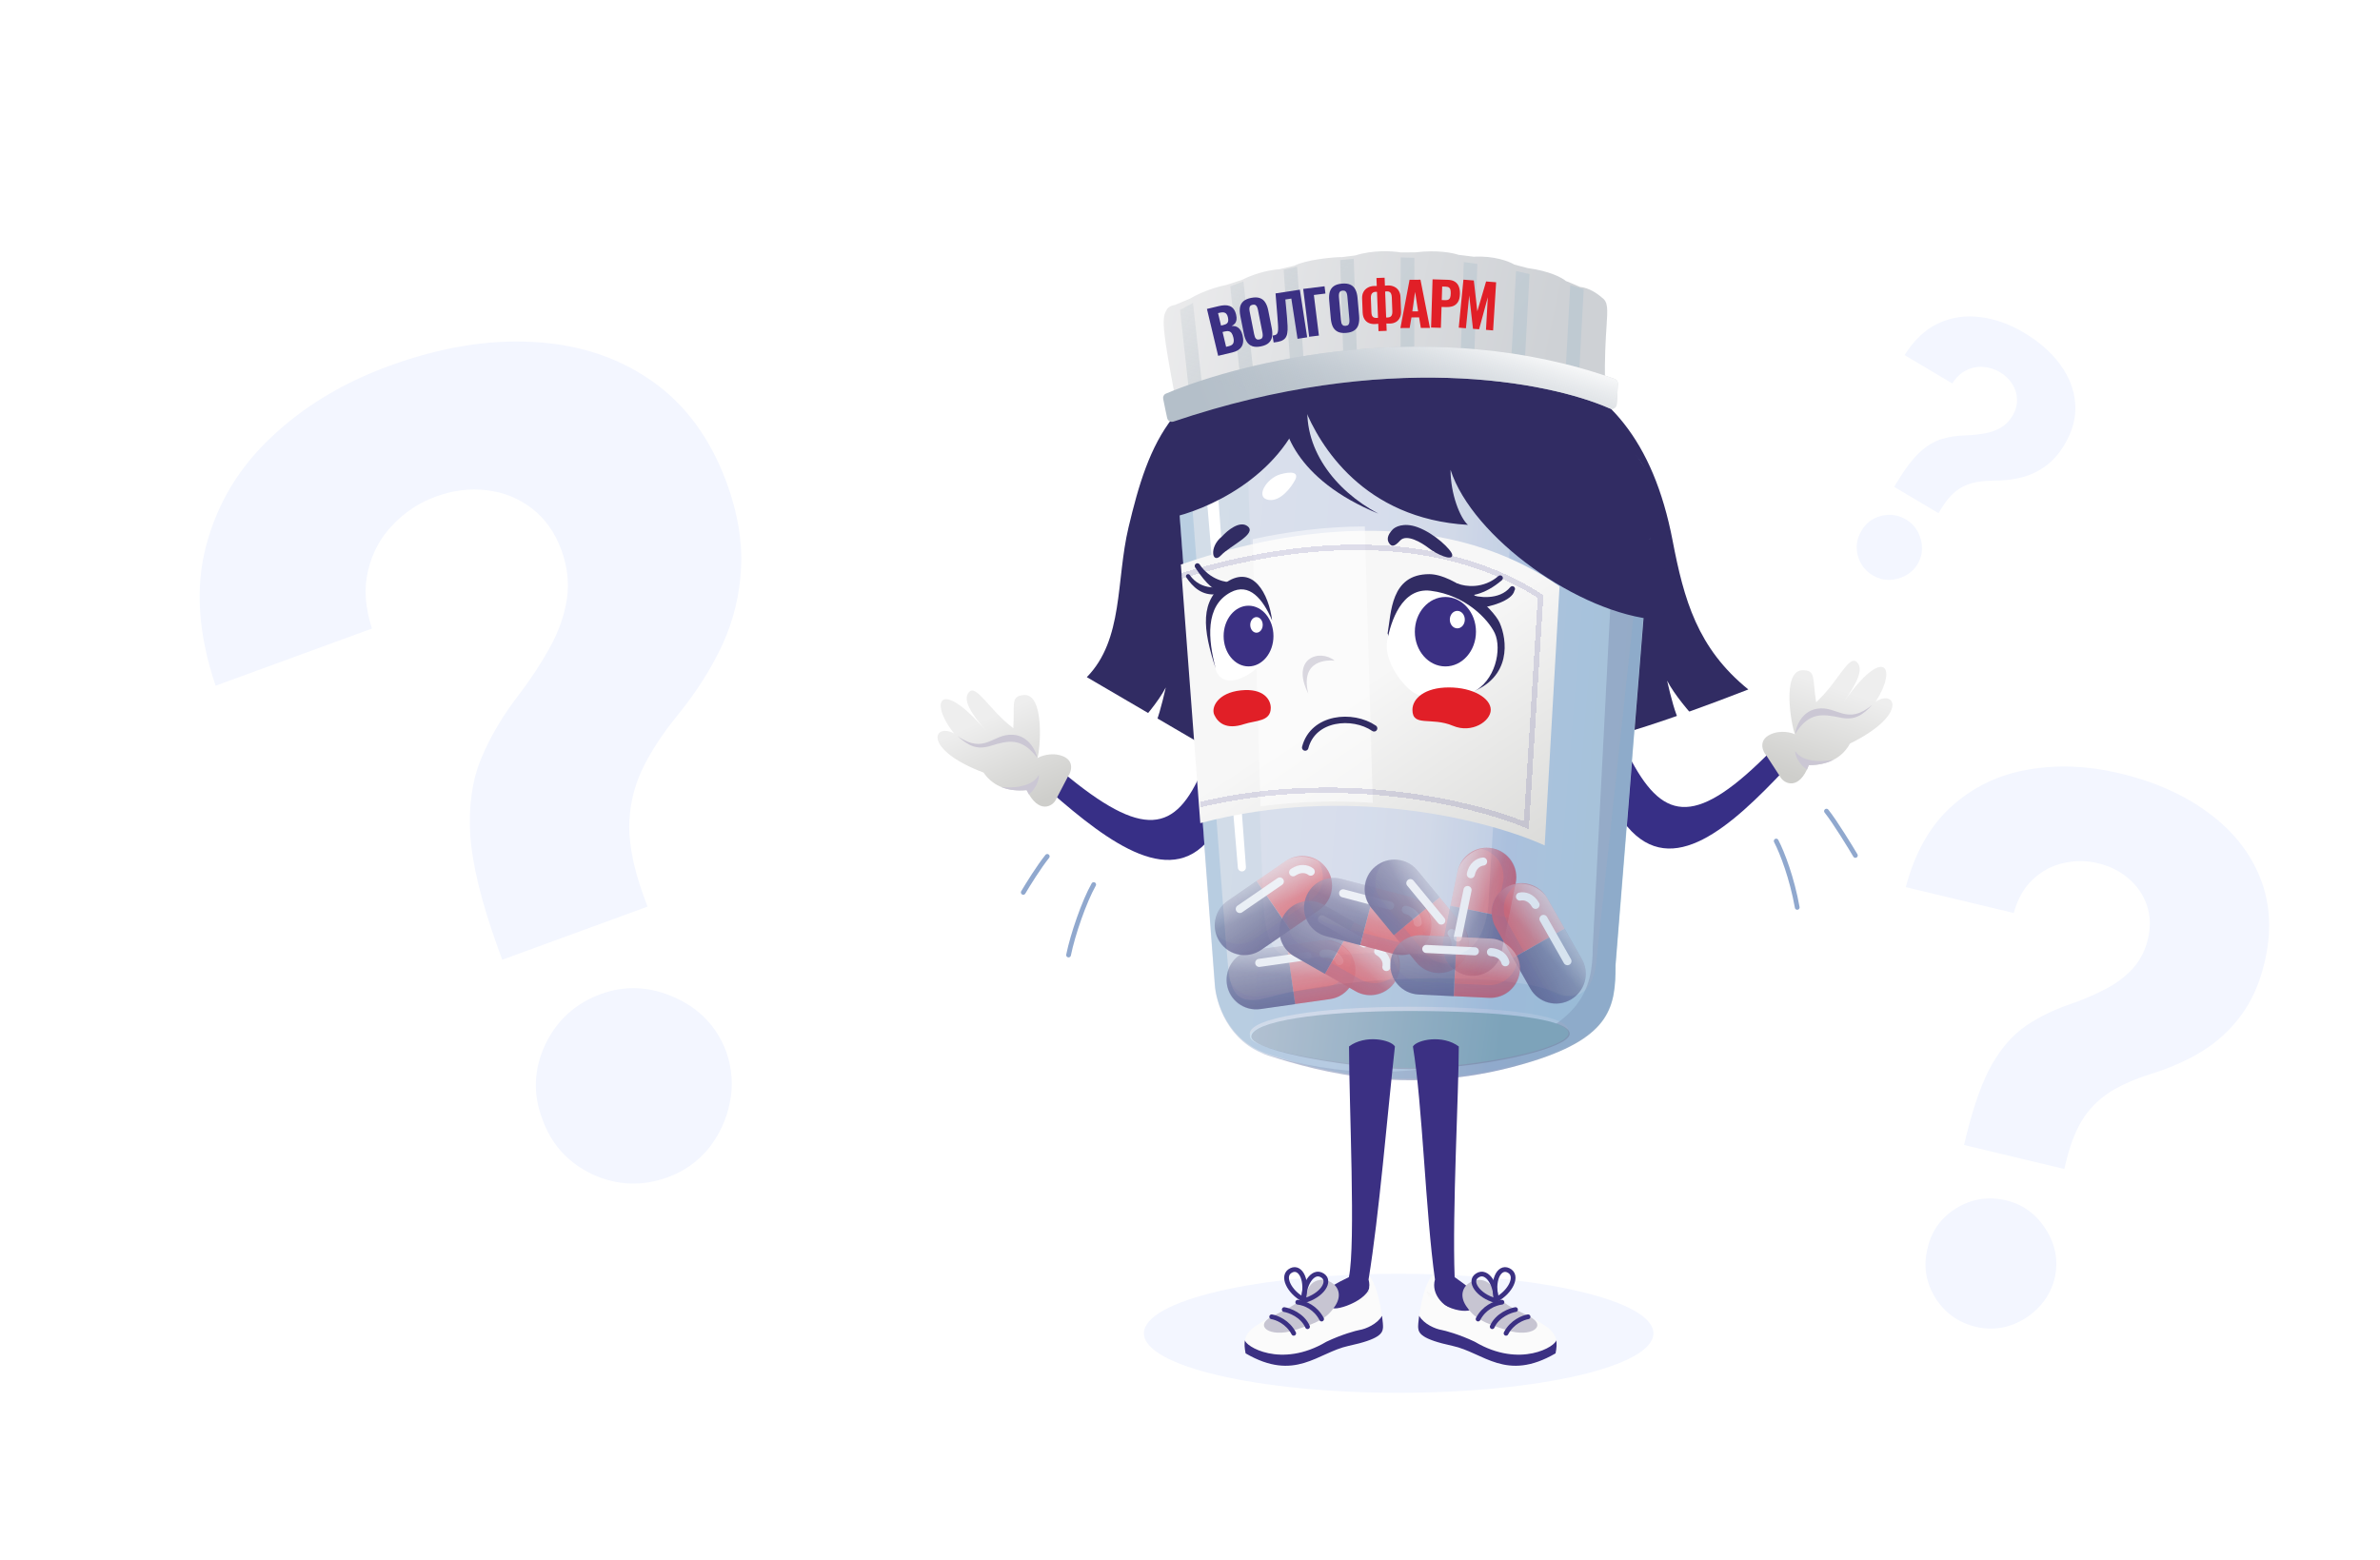 <svg width="395" height="259" viewBox="0 0 395 259" fill="none" xmlns="http://www.w3.org/2000/svg">
<path d="M294.022 124.574C281.732 137.067 276.272 136.509 270.805 126.358C263.49 125.835 258.603 123.61 270.071 137.209C277.539 146.065 287.325 137.209 296.34 127.621C296.951 126.116 294.022 124.574 294.022 124.574Z" fill="#372F86"/>
<path d="M295.501 129.017L293.151 125.407C292.607 124.849 291.699 122.928 293.802 121.927C295.541 121.099 297.456 121.65 297.913 121.903C297.332 120.642 295.612 111.257 299.198 111.257C301.421 111.257 300.786 112.634 301.421 116.571C305.074 113.219 306.816 108.642 308.165 109.903C309.411 111.067 308.114 113.512 305.974 116.571C312.624 107.067 315.042 110.646 311.304 116.478C314.619 114.332 316.747 118.658 307.032 123.433C305.974 125.407 303.856 127.014 300.198 127.014C298.613 131.256 296.154 130.147 295.501 129.017Z" fill="url(#paint0_linear_1345_52162)"/>
<path d="M301.575 117.651C298.854 118.09 298.01 120.916 297.938 121.83C300.258 118.103 302.552 118.541 305.475 119.133C307.812 119.606 309.091 118.76 310.765 116.986C306.48 120.56 304.976 117.103 301.575 117.651Z" fill="#CBC7D4"/>
<path fill-rule="evenodd" clip-rule="evenodd" d="M304.325 126.113C303.247 126.673 301.89 127.013 300.206 127.013C300.105 127.285 299.999 127.535 299.891 127.764C298.514 126.835 297.929 125.383 297.93 124.689C299.18 126.623 302.487 126.482 304.325 126.113Z" fill="#CBC7D4"/>
<path d="M176.317 128.134C189.754 139.384 195.135 138.302 199.598 127.671C206.828 126.445 211.477 123.759 201.375 138.4C194.796 147.935 184.201 140.064 174.303 131.391C173.55 129.951 176.317 128.134 176.317 128.134Z" fill="#372F86"/>
<path d="M175.266 132.698L177.258 128.879C177.745 128.271 178.464 126.271 176.274 125.478C174.463 124.821 172.611 125.554 172.18 125.85C172.637 124.539 173.444 115.032 169.874 115.378C167.661 115.593 168.426 116.902 168.174 120.881C164.215 117.898 162.039 113.51 160.818 114.895C159.69 116.174 161.217 118.482 163.642 121.32C156.107 112.502 154.046 116.297 158.328 121.742C154.822 119.925 153.121 124.437 163.25 128.253C164.494 130.115 166.757 131.51 170.398 131.157C172.385 135.227 174.725 133.887 175.266 132.698Z" fill="url(#paint1_linear_1345_52162)"/>
<path d="M168.124 121.972C170.874 122.147 171.986 124.878 172.147 125.781C169.477 122.295 167.236 122.952 164.385 123.823C162.104 124.519 160.749 123.801 158.912 122.196C163.522 125.341 164.686 121.754 168.124 121.972Z" fill="#CBC7D4"/>
<path fill-rule="evenodd" clip-rule="evenodd" d="M166.196 130.661C167.323 131.114 168.706 131.322 170.382 131.159C170.509 131.42 170.638 131.658 170.768 131.875C172.047 130.818 172.489 129.317 172.422 128.627C171.364 130.671 168.061 130.851 166.196 130.661Z" fill="#CBC7D4"/>
<path d="M180.377 112.408L198.766 123.163L237.471 129.05C258.654 124.039 262.604 125.157 290.164 114.451C281.697 107.59 279.48 99.544 277.59 89.708C271.17 56.311 246.628 55.47 214.356 59.561C194.694 62.053 190.599 73.657 187.3 87.534C185.191 96.407 186.509 106.13 180.377 112.408Z" fill="#312C63"/>
<path d="M273.969 87.68L268.146 160.233C268.146 166.951 267.474 172.047 254.486 176.133C234.556 182.403 219.105 177.924 210.596 175.237C203.788 173.087 201.788 166.429 201.639 163.368L195.592 82.977C194.697 74.02 194.921 66.912 204.998 65.287C239.707 59.688 259.413 68.645 268.146 73.124C275.133 76.707 274.939 84.321 273.969 87.68Z" fill="url(#paint2_linear_1345_52162)"/>
<path opacity="0.3" fill-rule="evenodd" clip-rule="evenodd" d="M252.008 66.939L247.12 148.589C247.076 151.619 246.239 159.464 239.058 158.666C230.997 157.77 224.162 158.177 216.665 159.114C210.174 159.925 209.888 154.017 209.597 147.999C209.567 147.373 209.537 146.747 209.499 146.126L206.757 68.503C206.592 67.476 206.515 66.064 206.679 64.597C226.748 61.777 241.577 63.883 252.008 66.939Z" fill="white"/>
<g style="mix-blend-mode:color-burn" opacity="0.1">
<path d="M273.922 87.68L268.1 160.233C268.1 166.951 267.428 172.047 254.44 176.133C234.509 182.403 219.058 177.924 210.549 175.237C203.741 173.087 201.741 166.429 201.592 163.368L195.546 82.977C194.65 74.02 194.874 66.912 204.951 65.287C239.66 59.688 259.366 68.645 268.1 73.124C275.086 76.707 274.892 84.321 273.922 87.68Z" fill="#3B2F87"/>
</g>
<path opacity="0.15" fill-rule="evenodd" clip-rule="evenodd" d="M264.343 157.214L268.546 75.868C268.711 75.232 268.854 74.46 268.943 73.597C275.069 77.34 274.851 84.462 273.922 87.68L268.1 160.234C268.1 166.952 267.428 172.047 254.44 176.133C234.509 182.403 219.058 177.924 210.549 175.237C210.151 175.112 209.77 174.97 209.404 174.816C218.368 177.602 232.087 180.319 249.048 174.382C262.047 169.831 264.343 164.696 264.343 157.214Z" fill="#312C63"/>
<path d="M201.971 79.647C201.931 79.11 201.461 78.71 200.925 78.755C200.393 78.799 199.997 79.268 200.042 79.8L205.445 144.046C205.507 144.786 206.549 144.891 206.757 144.178C206.78 144.101 206.789 144.02 206.783 143.939L201.971 79.647Z" fill="white"/>
<path opacity="0.3" fill-rule="evenodd" clip-rule="evenodd" d="M273.613 79.023L265.012 158.89C264.937 161.876 263.444 167.22 258.07 164.712C251.352 161.577 226.048 161.353 210.372 165.608C204.339 167.246 204.057 163.668 203.645 158.439C203.583 157.652 203.518 156.828 203.431 155.979L197.384 77.603C196.563 74.617 197.026 68.332 205.446 67.078C215.005 65.654 235.833 64.231 257.191 68.176C246.216 64.356 229.264 61.135 204.951 65.056C194.874 66.682 194.65 73.79 195.546 82.747L201.592 163.139C201.741 166.199 203.741 172.857 210.549 175.007C219.058 177.694 234.509 182.173 254.44 175.903C267.428 171.817 268.1 166.721 268.1 160.003L273.922 87.45C274.479 85.521 274.78 82.189 273.613 79.023ZM207.418 171.587C207.418 174.16 225.556 177.022 233.842 177.022C245.262 177.022 260.266 173.578 260.266 171.005C260.266 168.432 248.806 167.123 233.842 167.123C218.877 167.123 207.418 169.014 207.418 171.587Z" fill="#7EAAD1"/>
<g filter="url(#filter0_d_1345_52162)">
<path fill-rule="evenodd" clip-rule="evenodd" d="M196.338 92.996C211.735 87.669 238.602 82.208 259.188 96.637L256.724 139.632C247.559 135.466 224.133 129.401 199.567 135.929L196.338 92.996Z" fill="url(#paint3_linear_1345_52162)"/>
</g>
<path fill-rule="evenodd" clip-rule="evenodd" d="M227.844 133.275L226.515 87.393C219.985 87.393 213.639 88.26 207.909 89.507L209.193 133.856C215.722 132.98 222.028 132.884 227.844 133.275Z" fill="white" fill-opacity="0.5"/>
<g opacity="0.55">
<path fill-rule="evenodd" clip-rule="evenodd" d="M213.556 156.931L219.333 156.112C222.023 155.731 224.512 157.603 224.893 160.292C225.274 162.982 223.403 165.471 220.713 165.852L214.936 166.671L213.556 156.931Z" fill="url(#paint4_linear_1345_52162)"/>
<path fill-rule="evenodd" clip-rule="evenodd" d="M214.953 166.686L209.187 167.503C206.493 167.885 204 166.01 203.618 163.317C203.237 160.623 205.111 158.129 207.805 157.748L213.57 156.931L214.953 166.686Z" fill="url(#paint5_linear_1345_52162)"/>
<path fill-rule="evenodd" clip-rule="evenodd" d="M224.188 158.541C224.554 159.105 224.806 159.755 224.906 160.465C225.275 163.068 223.464 165.477 220.861 165.846L209.003 167.526C206.4 167.895 203.99 166.084 203.622 163.481C203.534 162.864 203.569 162.258 203.708 161.687C204.233 164.107 206.546 165.746 209.036 165.393L220.121 163.822C222.692 163.458 224.492 161.106 224.188 158.541Z" fill="#372F86" fill-opacity="0.2"/>
<g filter="url(#filter1_f_1345_52162)">
<path fill-rule="evenodd" clip-rule="evenodd" d="M217.641 158.614C217.589 158.247 217.249 157.991 216.882 158.043L208.9 159.174C208.533 159.227 208.277 159.567 208.329 159.934C208.381 160.301 208.721 160.557 209.088 160.505L217.07 159.374C217.438 159.322 217.693 158.982 217.641 158.614Z" fill="white"/>
</g>
<g filter="url(#filter2_f_1345_52162)">
<path fill-rule="evenodd" clip-rule="evenodd" d="M219.733 158.996C220.868 158.835 221.489 159.389 221.687 159.819C221.843 160.156 222.242 160.303 222.579 160.148C222.916 159.992 223.063 159.593 222.907 159.256C222.453 158.27 221.247 157.425 219.544 157.666C219.177 157.718 218.921 158.058 218.973 158.425C219.025 158.793 219.365 159.048 219.733 158.996Z" fill="white"/>
</g>
<rect width="9.853" height="21.497" rx="4.926" transform="matrix(0.14 0.99 0.99 -0.14 202.922 158.438)" fill="url(#paint6_linear_1345_52162)" fill-opacity="0.5"/>
<path fill-rule="evenodd" clip-rule="evenodd" d="M208.554 146.258L213.362 142.95C215.6 141.411 218.662 141.977 220.202 144.215C221.741 146.453 221.175 149.515 218.937 151.055L214.129 154.362L208.554 146.258Z" fill="url(#paint7_linear_1345_52162)"/>
<path fill-rule="evenodd" clip-rule="evenodd" d="M214.123 154.371L209.324 157.673C207.082 159.215 204.015 158.648 202.473 156.406C200.931 154.165 201.498 151.097 203.74 149.555L208.539 146.253L214.123 154.371Z" fill="url(#paint8_linear_1345_52162)"/>
<path fill-rule="evenodd" clip-rule="evenodd" d="M218.77 142.948C219.356 143.29 219.877 143.764 220.287 144.359C221.777 146.526 221.229 149.49 219.063 150.98L209.196 157.768C207.03 159.258 204.066 158.71 202.576 156.544C202.226 156.036 201.989 155.483 201.858 154.917C203.409 156.835 206.2 157.265 208.266 155.844L217.49 149.498C219.632 148.024 220.194 145.11 218.77 142.948Z" fill="#372F86" fill-opacity="0.2"/>
<g filter="url(#filter3_f_1345_52162)">
<path fill-rule="evenodd" clip-rule="evenodd" d="M212.959 145.943C212.749 145.637 212.33 145.56 212.025 145.77L205.383 150.339C205.077 150.55 205 150.968 205.21 151.274C205.421 151.579 205.839 151.657 206.144 151.446L212.786 146.877C213.092 146.667 213.169 146.249 212.959 145.943Z" fill="white"/>
</g>
<g filter="url(#filter4_f_1345_52162)">
<path fill-rule="evenodd" clip-rule="evenodd" d="M214.999 145.354C215.943 144.704 216.746 144.924 217.115 145.22C217.404 145.452 217.827 145.406 218.06 145.117C218.292 144.827 218.246 144.405 217.957 144.172C217.11 143.492 215.654 143.272 214.237 144.247C213.932 144.457 213.854 144.876 214.065 145.181C214.275 145.487 214.693 145.564 214.999 145.354Z" fill="white"/>
</g>
<rect width="9.853" height="21.497" rx="4.926" transform="matrix(0.567 0.824 0.824 -0.567 199.695 152.348)" fill="url(#paint9_linear_1345_52162)" fill-opacity="0.5"/>
<path fill-rule="evenodd" clip-rule="evenodd" d="M224.8 153.109L229.856 156.002C232.214 157.351 233.031 160.356 231.682 162.713C230.333 165.071 227.328 165.889 224.97 164.54L219.915 161.647L224.8 153.109Z" fill="url(#paint10_linear_1345_52162)"/>
<path fill-rule="evenodd" clip-rule="evenodd" d="M219.888 161.663L214.826 158.767C212.464 157.416 211.645 154.406 212.997 152.044C214.348 149.683 217.358 148.864 219.719 150.215L224.781 153.111L219.888 161.663Z" fill="url(#paint11_linear_1345_52162)"/>
<path fill-rule="evenodd" clip-rule="evenodd" d="M232.215 160.918C232.157 161.583 231.957 162.247 231.604 162.864C230.298 165.146 227.39 165.938 225.108 164.632L214.713 158.684C212.431 157.378 211.64 154.47 212.945 152.188C213.257 151.642 213.661 151.182 214.126 150.815C213.049 153.049 213.87 155.768 216.056 157.019L225.773 162.579C228.022 163.866 230.878 163.12 232.215 160.918Z" fill="#372F86" fill-opacity="0.2"/>
<g filter="url(#filter5_f_1345_52162)">
<path fill-rule="evenodd" clip-rule="evenodd" d="M226.987 156.941C227.171 156.619 227.059 156.209 226.737 156.024L219.74 152.021C219.418 151.836 219.008 151.948 218.823 152.27C218.639 152.592 218.751 153.002 219.073 153.187L226.07 157.19C226.392 157.375 226.802 157.263 226.987 156.941Z" fill="white"/>
</g>
<g filter="url(#filter6_f_1345_52162)">
<path fill-rule="evenodd" clip-rule="evenodd" d="M228.401 158.525C229.395 159.094 229.546 159.913 229.439 160.373C229.355 160.735 229.58 161.096 229.942 161.18C230.303 161.264 230.664 161.039 230.748 160.677C230.994 159.62 230.561 158.213 229.068 157.358C228.746 157.174 228.335 157.286 228.151 157.608C227.967 157.93 228.079 158.34 228.401 158.525Z" fill="white"/>
</g>
<rect width="9.853" height="21.497" rx="4.926" transform="matrix(-0.497 0.868 0.868 0.497 215.469 147.768)" fill="url(#paint12_linear_1345_52162)" fill-opacity="0.5"/>
<path fill-rule="evenodd" clip-rule="evenodd" d="M228.247 147.378L233.884 148.859C236.511 149.55 238.081 152.24 237.39 154.867C236.699 157.494 234.01 159.064 231.383 158.373L225.746 156.891L228.247 147.378Z" fill="url(#paint13_linear_1345_52162)"/>
<path fill-rule="evenodd" clip-rule="evenodd" d="M225.745 156.908L220.108 155.426C217.476 154.734 215.904 152.04 216.596 149.409C217.288 146.777 219.982 145.205 222.613 145.896L228.25 147.378L225.745 156.908Z" fill="url(#paint14_linear_1345_52162)"/>
<path fill-rule="evenodd" clip-rule="evenodd" d="M237.422 152.977C237.542 153.64 237.523 154.34 237.341 155.034C236.672 157.577 234.069 159.096 231.526 158.428L219.943 155.383C217.401 154.715 215.881 152.111 216.55 149.569C216.708 148.968 216.974 148.424 217.321 147.953C216.87 150.385 218.368 152.789 220.798 153.429L231.626 156.275C234.139 156.936 236.711 155.463 237.422 152.977Z" fill="#372F86" fill-opacity="0.2"/>
<g filter="url(#filter7_f_1345_52162)">
<path fill-rule="evenodd" clip-rule="evenodd" d="M231.36 150.511C231.455 150.152 231.24 149.784 230.882 149.69L223.085 147.64C222.726 147.546 222.359 147.76 222.264 148.119C222.17 148.478 222.384 148.845 222.743 148.94L230.54 150.989C230.899 151.084 231.266 150.869 231.36 150.511Z" fill="white"/>
</g>
<g filter="url(#filter8_f_1345_52162)">
<path fill-rule="evenodd" clip-rule="evenodd" d="M233.142 151.673C234.25 151.964 234.609 152.716 234.625 153.188C234.638 153.559 234.949 153.849 235.319 153.837C235.69 153.824 235.981 153.513 235.968 153.142C235.93 152.057 235.147 150.811 233.483 150.373C233.125 150.279 232.757 150.493 232.663 150.852C232.569 151.211 232.783 151.578 233.142 151.673Z" fill="white"/>
</g>
<rect width="9.853" height="21.497" rx="4.926" transform="matrix(-0.254 0.967 0.967 0.254 217.859 144.644)" fill="url(#paint15_linear_1345_52162)" fill-opacity="0.5"/>
<path fill-rule="evenodd" clip-rule="evenodd" d="M238.932 148.97L242.644 153.47C244.372 155.566 244.075 158.666 241.979 160.394C239.884 162.123 236.784 161.825 235.055 159.73L231.343 155.229L238.932 148.97Z" fill="url(#paint16_linear_1345_52162)"/>
<path fill-rule="evenodd" clip-rule="evenodd" d="M231.329 155.238L227.628 150.751C225.897 148.652 226.195 145.547 228.294 143.816C230.392 142.085 233.498 142.383 235.229 144.482L238.93 148.969L231.329 155.238Z" fill="url(#paint17_linear_1345_52162)"/>
<path fill-rule="evenodd" clip-rule="evenodd" d="M243.101 158.886C242.812 159.493 242.388 160.048 241.835 160.504C239.807 162.177 236.806 161.889 235.133 159.861L227.513 150.622C225.84 148.594 226.128 145.593 228.156 143.92C228.636 143.524 229.171 143.238 229.73 143.059C227.94 144.769 227.749 147.597 229.349 149.537L236.473 158.174C238.126 160.177 241.072 160.486 243.101 158.886Z" fill="#372F86" fill-opacity="0.2"/>
<g filter="url(#filter9_f_1345_52162)">
<path fill-rule="evenodd" clip-rule="evenodd" d="M239.63 153.334C239.916 153.098 239.957 152.675 239.721 152.388L234.591 146.17C234.355 145.883 233.932 145.843 233.646 146.079C233.359 146.315 233.319 146.738 233.555 147.024L238.684 153.243C238.921 153.53 239.344 153.57 239.63 153.334Z" fill="white"/>
</g>
<g filter="url(#filter10_f_1345_52162)">
<path fill-rule="evenodd" clip-rule="evenodd" d="M240.398 155.317C241.128 156.201 240.979 157.02 240.716 157.413C240.51 157.722 240.593 158.139 240.901 158.345C241.209 158.552 241.627 158.469 241.833 158.16C242.437 157.258 242.529 155.789 241.435 154.462C241.199 154.176 240.775 154.135 240.489 154.371C240.203 154.607 240.162 155.03 240.398 155.317Z" fill="white"/>
</g>
<rect width="9.853" height="21.497" rx="4.926" transform="matrix(-0.771 0.636 0.636 0.771 232.086 140.681)" fill="url(#paint18_linear_1345_52162)" fill-opacity="0.5"/>
<path fill-rule="evenodd" clip-rule="evenodd" d="M240.734 150.362L241.912 144.653C242.461 141.993 245.063 140.281 247.723 140.83C250.384 141.379 252.095 143.981 251.546 146.641L250.368 152.35L240.734 150.362Z" fill="url(#paint19_linear_1345_52162)"/>
<path fill-rule="evenodd" clip-rule="evenodd" d="M250.384 152.353L249.207 158.056C248.657 160.721 246.051 162.435 243.386 161.885C240.722 161.335 239.007 158.729 239.557 156.065L240.734 150.362L250.384 152.353Z" fill="url(#paint20_linear_1345_52162)"/>
<path fill-rule="evenodd" clip-rule="evenodd" d="M245.848 140.892C246.502 140.738 247.199 140.721 247.9 140.865C250.475 141.397 252.131 143.915 251.6 146.49L249.179 158.219C248.648 160.794 246.13 162.451 243.555 161.919C242.944 161.793 242.385 161.555 241.895 161.232C244.352 161.558 246.679 159.933 247.188 157.468L249.451 146.503C249.976 143.959 248.368 141.47 245.848 140.892Z" fill="#372F86" fill-opacity="0.2"/>
<g filter="url(#filter11_f_1345_52162)">
<path fill-rule="evenodd" clip-rule="evenodd" d="M243.697 147.087C243.334 147.012 242.978 147.246 242.903 147.609L241.274 155.504C241.199 155.868 241.433 156.223 241.796 156.298C242.159 156.373 242.515 156.139 242.59 155.776L244.219 147.881C244.294 147.517 244.06 147.162 243.697 147.087Z" fill="white"/>
</g>
<g filter="url(#filter12_f_1345_52162)">
<path fill-rule="evenodd" clip-rule="evenodd" d="M244.768 145.249C245 144.127 245.731 143.729 246.202 143.687C246.572 143.655 246.845 143.329 246.812 142.959C246.78 142.589 246.454 142.316 246.084 142.349C245.003 142.444 243.8 143.293 243.452 144.978C243.377 145.341 243.611 145.696 243.974 145.771C244.338 145.846 244.693 145.613 244.768 145.249Z" fill="white"/>
</g>
<rect width="9.853" height="21.497" rx="4.926" transform="matrix(0.979 0.202 0.202 -0.979 238.562 160.89)" fill="url(#paint21_linear_1345_52162)" fill-opacity="0.5"/>
<path fill-rule="evenodd" clip-rule="evenodd" d="M259.668 154.163L256.793 149.092C255.453 146.729 252.452 145.899 250.089 147.239C247.725 148.579 246.896 151.58 248.236 153.943L251.111 159.015L259.668 154.163Z" fill="url(#paint22_linear_1345_52162)"/>
<path fill-rule="evenodd" clip-rule="evenodd" d="M251.101 159.022L253.973 164.088C255.315 166.455 258.322 167.286 260.689 165.944C263.055 164.602 263.886 161.595 262.544 159.228L259.672 154.162L251.101 159.022Z" fill="url(#paint23_linear_1345_52162)"/>
<path fill-rule="evenodd" clip-rule="evenodd" d="M251.908 146.719C251.234 146.771 250.561 146.969 249.934 147.324C247.647 148.621 246.844 151.526 248.141 153.814L254.047 164.232C255.344 166.519 258.25 167.322 260.537 166.025C261.076 165.72 261.532 165.325 261.898 164.87C259.664 165.92 256.963 165.087 255.726 162.904L250.204 153.165C248.922 150.905 249.688 148.042 251.908 146.719Z" fill="#372F86" fill-opacity="0.2"/>
<g filter="url(#filter13_f_1345_52162)">
<path fill-rule="evenodd" clip-rule="evenodd" d="M255.837 151.956C256.16 151.773 256.57 151.886 256.753 152.209L260.729 159.222C260.912 159.544 260.799 159.954 260.476 160.137C260.153 160.32 259.743 160.207 259.56 159.884L255.584 152.872C255.401 152.549 255.515 152.139 255.837 151.956Z" fill="white"/>
</g>
<g filter="url(#filter14_f_1345_52162)">
<path fill-rule="evenodd" clip-rule="evenodd" d="M254.26 150.534C253.695 149.537 252.877 149.383 252.416 149.488C252.054 149.571 251.694 149.344 251.611 148.982C251.529 148.621 251.755 148.261 252.117 148.178C253.175 147.937 254.581 148.375 255.429 149.871C255.612 150.194 255.499 150.604 255.176 150.787C254.853 150.97 254.443 150.857 254.26 150.534Z" fill="white"/>
</g>
<rect x="264.961" y="163.513" width="9.853" height="21.497" rx="4.926" transform="rotate(150.448 264.961 163.513)" fill="url(#paint24_linear_1345_52162)" fill-opacity="0.5"/>
<path fill-rule="evenodd" clip-rule="evenodd" d="M241.751 155.529L247.579 155.812C250.293 155.944 252.385 158.251 252.253 160.964C252.121 163.677 249.815 165.77 247.102 165.638L241.273 165.355L241.751 155.529Z" fill="url(#paint25_linear_1345_52162)"/>
<path fill-rule="evenodd" clip-rule="evenodd" d="M241.264 165.371L235.443 165.088C232.725 164.956 230.629 162.646 230.762 159.928C230.894 157.211 233.204 155.115 235.921 155.247L241.742 155.53L241.264 165.371Z" fill="url(#paint26_linear_1345_52162)"/>
<path fill-rule="evenodd" clip-rule="evenodd" d="M251.898 159.086C252.159 159.716 252.288 160.412 252.253 161.138C252.125 163.764 249.893 165.789 247.267 165.662L235.305 165.08C232.679 164.953 230.653 162.72 230.781 160.094C230.811 159.482 230.954 158.903 231.191 158.376C231.265 160.839 233.223 162.87 235.726 162.991L246.908 163.535C249.511 163.662 251.728 161.676 251.898 159.086Z" fill="#372F86" fill-opacity="0.2"/>
<g filter="url(#filter15_f_1345_52162)">
<path fill-rule="evenodd" clip-rule="evenodd" d="M245.444 157.951C245.462 157.58 245.176 157.265 244.806 157.247L236.754 156.856C236.383 156.838 236.068 157.124 236.05 157.494C236.032 157.865 236.318 158.18 236.688 158.198L244.74 158.589C245.111 158.607 245.426 158.321 245.444 157.951Z" fill="white"/>
</g>
<g filter="url(#filter16_f_1345_52162)">
<path fill-rule="evenodd" clip-rule="evenodd" d="M247.42 158.72C248.565 158.775 249.071 159.436 249.185 159.895C249.274 160.256 249.639 160.475 249.999 160.386C250.359 160.297 250.579 159.932 250.489 159.572C250.228 158.518 249.204 157.461 247.486 157.378C247.115 157.36 246.8 157.645 246.782 158.016C246.764 158.387 247.05 158.702 247.42 158.72Z" fill="white"/>
</g>
<rect width="9.853" height="21.497" rx="4.926" transform="matrix(-0.049 0.999 0.999 0.049 231.016 155.007)" fill="url(#paint27_linear_1345_52162)" fill-opacity="0.5"/>
</g>
<path d="M209.869 99.304C211.279 101.521 211.43 104.762 211.329 106.106C210.981 110.745 203.142 115.852 201.707 110.992C199.49 103.486 201.203 101.722 202.06 98.951C202.916 96.18 208.105 96.533 209.869 99.304Z" fill="white"/>
<path fill-rule="evenodd" clip-rule="evenodd" d="M211.132 102.995C210.56 98.567 207.99 93.738 203.578 96.628C199.027 99.61 199.624 104.459 201.765 110.978C200.49 106.12 199.97 100.599 204.241 98.324C207.348 96.669 209.598 99.439 211.132 102.995Z" fill="#312C63"/>
<path fill-rule="evenodd" clip-rule="evenodd" d="M249.32 95.668C249.158 95.481 248.875 95.461 248.688 95.623C246.167 97.808 243.152 97.37 241.987 96.891C241.758 96.796 241.496 96.905 241.402 97.134C241.308 97.363 242.035 98.554 242.264 98.648C243.636 99.213 246.422 98.772 249.275 96.299C249.462 96.138 249.482 95.855 249.32 95.668Z" fill="#312C63"/>
<path fill-rule="evenodd" clip-rule="evenodd" d="M251.281 97.406C251.09 97.249 250.807 97.278 250.651 97.469C249.75 98.57 248.415 99.009 247.104 99.097C245.789 99.186 244.571 98.916 244.002 98.682C243.773 98.588 243.512 98.697 243.418 98.926C243.323 99.154 243.432 99.416 243.661 99.51C244.362 99.799 244.176 100.985 245.623 100.888C247.074 100.79 250.997 99.768 251.344 98.036C251.501 97.845 251.472 97.563 251.281 97.406Z" fill="#312C63"/>
<path fill-rule="evenodd" clip-rule="evenodd" d="M198.48 93.577C198.686 93.44 198.964 93.496 199.101 93.702C200.785 96.228 203.544 96.788 204.719 96.641C204.964 96.61 205.188 96.784 205.219 97.03C205.249 97.275 203.453 98.174 203.207 98.205C201.744 98.388 200.254 97.046 198.356 94.198C198.218 93.993 198.274 93.715 198.48 93.577Z" fill="#312C63"/>
<path fill-rule="evenodd" clip-rule="evenodd" d="M196.979 95.371C197.139 95.261 197.356 95.301 197.466 95.46C198.38 96.788 199.674 97.337 200.902 97.484C202.144 97.632 203.289 97.365 203.844 97.093C204.017 97.008 204.227 97.08 204.312 97.254C204.397 97.427 204.325 97.637 204.151 97.722C203.468 98.056 203.441 98.795 202.074 98.632C199.451 98.981 197.943 97.386 196.89 95.857C196.78 95.698 196.82 95.48 196.979 95.371Z" fill="#312C63"/>
<path d="M235.223 114.552C238.447 112.94 242.388 114.179 243.956 115C250.942 112.492 250.151 106.192 248.882 103.356C247.763 100.892 241.361 95.309 237.205 95.309C230.753 95.309 230.907 101.788 230.296 105.147C231.878 109.037 230.968 112.537 235.223 114.552Z" fill="#312C63"/>
<path d="M234.67 115C237.447 116.586 241.318 116.363 244.246 115C248.275 113.124 249.274 107.686 248.086 105.113C247.038 102.879 243.304 98.808 237.447 98.068C232.625 97.459 230.815 103.24 230.243 106.287C229.557 109.943 233.126 114.118 234.67 115Z" fill="white"/>
<path d="M216.62 124.089C217.932 119.027 224.493 118.465 228.055 120.902" stroke="#312C63" stroke-width="1.069" stroke-linecap="round"/>
<path d="M207.465 172.076C207.465 174.526 225.603 177.252 233.889 177.252C245.309 177.252 260.312 173.972 260.312 171.522C260.312 169.072 248.853 167.825 233.889 167.825C218.924 167.825 207.465 169.626 207.465 172.076Z" fill="url(#paint28_linear_1345_52162)"/>
<ellipse cx="5.072" cy="5.764" rx="5.072" ry="5.764" transform="matrix(-1 0 0 1 244.961 99.099)" fill="#3B3083"/>
<ellipse cx="1.244" cy="1.452" rx="1.244" ry="1.452" transform="matrix(-1 0 0 1 243.109 101.404)" fill="white"/>
<ellipse cx="4.135" cy="5.039" rx="4.135" ry="5.039" transform="matrix(-1 0 0 1 211.352 100.546)" fill="#3B3083"/>
<ellipse cx="1.036" cy="1.297" rx="1.036" ry="1.297" transform="matrix(-1 0 0 1 209.57 102.437)" fill="white"/>
<path d="M234.417 117.828C234.417 120.746 237.553 118.965 241.136 120.481C244.271 121.808 247.414 119.733 247.414 117.828C247.414 115.923 244.495 114.114 240.464 114.114C236.433 114.114 234.417 115.971 234.417 117.828Z" fill="#E11F27"/>
<path d="M210.905 117.474C210.926 119.823 208.395 119.568 206.52 120.192C203.453 121.214 202.124 119.925 201.537 118.681C200.951 117.436 202.099 115.007 205.93 114.602C209.761 114.198 210.894 116.176 210.905 117.474Z" fill="#E11F27"/>
<g style="mix-blend-mode:color-burn" opacity="0.2">
<path d="M207.676 172.093C207.676 174.602 225.52 177.476 233.876 177.476C245.393 177.476 260.523 174.118 260.523 171.61C260.523 169.101 248.967 167.825 233.876 167.825C218.784 167.825 207.676 169.585 207.676 172.093Z" fill="#3F3C51"/>
</g>
<path d="M210.628 82.995C212.564 83.233 214.308 80.885 214.938 79.681C215.646 78.326 214.229 78.245 212.511 78.73C210.102 79.412 208.208 82.697 210.628 82.995Z" fill="white"/>
<path d="M200.901 75.396C202.837 75.634 204.581 73.286 205.211 72.082C205.92 70.728 204.503 70.646 202.784 71.132C200.376 71.813 198.482 75.098 200.901 75.396Z" fill="white"/>
<path d="M210.348 71.766C211.496 71.88 211.643 71.302 212.026 70.779C212.456 70.19 211.836 69.369 210.813 69.573C209.378 69.858 208.914 71.623 210.348 71.766Z" fill="white"/>
<path d="M221.499 109.673C219.025 107.653 214.155 109.236 217.131 115.137C215.719 109.357 220.577 109.575 221.499 109.673Z" fill="#D9D7DF"/>
<g filter="url(#filter17_d_1345_52162)">
<path fill-rule="evenodd" clip-rule="evenodd" d="M196.482 94.407C211.382 89.782 236.735 85.305 256.287 97.931L256.508 98.074L254.091 136.932L253.504 136.686C244.862 133.067 222.811 127.791 199.595 133.295L199.522 132.391C222.407 127.007 244.132 131.967 253.268 135.62L255.573 98.54C236.327 86.268 211.327 90.709 196.555 95.323L196.482 94.407Z" fill="#3B2F87" fill-opacity="0.15" shape-rendering="crispEdges"/>
</g>
<path d="M216.48 67.67C212.444 79.442 199.943 84.767 194.197 85.959V76.709L196.93 67.67L203.447 62.834L220.474 58.209L259.264 61.457C259.264 61.457 267.85 69.696 273.292 78.038C278.09 87.696 273.759 89.462 273.759 89.462C276.294 90.425 278.357 102.241 275.121 102.888C262.048 101.902 244.349 89.191 240.742 77.992C240.742 81.994 242.304 85.959 243.626 87.129C226.304 86.12 219.003 73.976 216.48 67.67Z" fill="#312C63"/>
<path d="M228.764 85.263C214.897 79.597 212.404 70.785 212.89 67.087C214.816 61.331 215.539 64.755 217.121 66.129C215.956 74.31 221.544 81.416 228.764 85.263Z" fill="#312C63"/>
<path d="M276.682 112.983C277.89 115.339 280.522 118.383 281.688 119.61L279.066 124.212L276.682 122.285V121.704V121.033L278.678 119.61C278.107 118.688 277.323 115.838 276.682 112.983Z" fill="white"/>
<path d="M193.482 114.114C192.274 116.47 189.642 119.513 188.477 120.74L191.098 125.342L193.482 123.415V122.834V122.163L191.486 120.74C192.057 119.819 192.841 116.968 193.482 114.114Z" fill="white"/>
<ellipse cx="232.13" cy="221.331" rx="42.278" ry="9.876" fill="#F3F6FF"/>
<path d="M206.728 224.66C205.708 219.592 208.889 220.262 224.274 211.802C224.191 211.074 225.325 209.177 227.443 212.069C228.91 214.071 229.612 219.492 229.53 220.409C229.447 221.326 228.996 222.307 223.833 223.416C218.67 224.526 214.965 229.451 206.728 224.66Z" fill="#FBFBFB"/>
<path d="M258.17 224.66C259.19 219.592 256.009 220.262 240.625 211.802C240.707 211.074 239.574 209.177 237.455 212.069C235.988 214.071 235.286 219.492 235.369 220.409C235.452 221.326 235.902 222.307 241.065 223.416C246.228 224.526 249.934 229.451 258.17 224.66Z" fill="#FBFBFB"/>
<path d="M229.53 220.409C229.447 221.326 228.996 222.307 223.833 223.416C218.67 224.526 214.965 229.451 206.728 224.66C206.549 223.771 206.5 223.059 206.622 222.443C206.56 223.416 212.573 227.225 220.132 222.732C222.698 221.505 225.13 220.864 225.623 220.783C226.68 220.61 228.587 219.798 229.371 218.42C229.503 219.369 229.556 220.117 229.53 220.409Z" fill="#3B3083"/>
<path d="M235.369 220.409C235.452 221.326 235.902 222.307 241.065 223.416C246.228 224.526 249.934 229.451 258.17 224.66C258.349 223.771 258.399 223.059 258.276 222.443C258.338 223.416 252.326 227.225 244.766 222.732C242.2 221.505 239.768 220.864 239.275 220.783C238.218 220.61 236.312 219.798 235.528 218.42C235.396 219.369 235.343 220.117 235.369 220.409Z" fill="#3B3083"/>
<path d="M223.869 212.004C225.03 206.601 223.895 183.315 223.895 173.711C226.582 171.696 230.837 172.592 231.509 173.711C230.24 185.131 228.898 201.628 227.137 212.397C227.821 214.913 225.622 216.831 224.278 217.368C219.799 219.16 216.326 217.605 216.773 216.709C217.013 216.229 219.878 213.877 223.869 212.004Z" fill="#3B3083"/>
<path d="M241.421 212.005C241.012 201.012 242.111 181.202 242.111 173.716C239.424 171.701 235.169 172.597 234.498 173.716C236.11 183.569 236.573 201.081 238.153 212.398C237.47 214.914 239.668 216.832 241.012 217.369C245.491 219.16 248.703 218.978 248.255 218.082C248.015 217.602 245.567 214.869 241.421 212.005Z" fill="#3B3083"/>
<path d="M217.229 213.76C215.635 216.633 213.137 217.661 211.555 218.371L214.77 221.735L225.183 219.436C226.85 216.969 227.853 211.275 227.267 213.76C226.673 216.283 219.999 218.251 221.099 216.581C223.46 212.994 218.823 210.887 217.229 213.76Z" fill="url(#paint29_linear_1345_52162)"/>
<path d="M217.225 213.76C215.631 216.632 214.155 216.939 211.086 218.532C208.018 220.125 210.778 222.087 214.744 220.833C218.711 219.58 220.213 218.881 221.589 216.791C223.95 213.205 218.82 210.887 217.225 213.76Z" fill="#C7C5D2"/>
<path d="M247.685 213.759C249.279 216.632 251.777 217.66 253.359 218.37L250.144 221.735L239.731 219.436C238.064 216.969 235.342 212.662 237.792 215.174C240.854 218.314 245.561 218.059 244.461 216.388C242.1 212.801 246.43 211.497 247.685 213.759Z" fill="url(#paint30_linear_1345_52162)"/>
<path d="M211.055 218.588C211.864 218.714 213.728 219.439 214.712 221.331" stroke="#3B3083" stroke-width="0.786" stroke-linecap="round"/>
<path d="M213.141 217.39C213.95 217.516 216.157 218.299 217.006 220.234" stroke="#3B3083" stroke-width="0.786" stroke-linecap="round"/>
<path d="M215.383 216.167C216.631 216.323 218.36 217.073 219.343 218.965" stroke="#3B3083" stroke-width="0.786" stroke-linecap="round"/>
<path d="M247.689 213.76C249.283 216.632 250.759 216.939 253.828 218.532C256.896 220.125 254.136 222.087 250.17 220.833C246.203 219.58 244.701 218.881 243.325 216.791C240.964 213.205 246.094 210.887 247.689 213.76Z" fill="#C7C5D2"/>
<path d="M253.609 218.588C252.8 218.714 250.936 219.439 249.952 221.331" stroke="#3B3083" stroke-width="0.786" stroke-linecap="round"/>
<path d="M251.523 217.39C250.714 217.516 248.507 218.299 247.658 220.234" stroke="#3B3083" stroke-width="0.786" stroke-linecap="round"/>
<path d="M249.273 216.167C248.026 216.323 246.296 217.073 245.313 218.965" stroke="#3B3083" stroke-width="0.786" stroke-linecap="round"/>
<path d="M216.258 215.682C214.04 214.516 212.518 211.724 214.321 210.871C215.892 210.128 217.124 212.684 216.258 215.682Z" stroke="#3B3083" stroke-width="0.786"/>
<path d="M216.422 215.913C216.249 213.413 217.823 210.651 219.497 211.736C220.955 212.682 219.429 215.074 216.422 215.913Z" stroke="#3B3083" stroke-width="0.786"/>
<path d="M248.399 215.682C250.616 214.516 252.138 211.724 250.335 210.871C248.764 210.128 247.532 212.684 248.399 215.682Z" stroke="#3B3083" stroke-width="0.786"/>
<path d="M248.242 215.913C248.415 213.413 246.841 210.651 245.167 211.736C243.709 212.682 245.235 215.074 248.242 215.913Z" stroke="#3B3083" stroke-width="0.786"/>
<path fill-rule="evenodd" clip-rule="evenodd" d="M259.883 46.647C260.668 46.958 261.453 47.286 262.237 47.632C263.713 47.759 265.144 48.758 265.829 49.375C266.899 50.106 266.828 51.185 266.63 54.209C266.492 56.312 266.292 59.356 266.372 63.879C257.135 59.309 231.276 53.038 194.963 65.564C193.118 55.699 192.71 52.822 193.553 51.592C193.76 50.938 194.578 50.67 195.055 50.603C195.804 50.278 196.615 49.935 197.482 49.582C199.76 48.232 202.413 47.504 203.653 47.269C204.459 46.993 205.292 46.719 206.151 46.447C208.646 45.174 211.266 44.755 212.312 44.702C213.128 44.497 213.96 44.299 214.805 44.11C216.847 43.111 220.818 42.733 222.605 42.669C222.587 42.68 222.57 42.691 222.553 42.703C223.338 42.594 224.13 42.495 224.931 42.406C227.867 41.464 231.097 41.665 232.488 41.904C233.291 41.888 234.099 41.883 234.912 41.891C234.913 41.891 234.914 41.891 234.915 41.891C238.468 41.451 241.117 41.969 242.066 42.303C242.903 42.392 243.745 42.496 244.589 42.616C247.918 42.42 250.444 43.385 251.298 43.899C251.28 43.899 251.262 43.899 251.243 43.898C252.007 44.085 252.773 44.287 253.539 44.503C257.187 44.993 259.234 46.096 259.883 46.647Z" fill="url(#paint31_linear_1345_52162)"/>
<path fill-rule="evenodd" clip-rule="evenodd" d="M222.42 43.169C223.176 43.089 223.929 43.02 224.678 42.963L225.219 59.314C224.454 59.369 223.701 59.432 222.96 59.502L222.42 43.169ZM213.044 44.767C213.79 44.589 214.535 44.424 215.278 44.272L216.404 60.335C215.641 60.459 214.894 60.589 214.162 60.726L213.044 44.767ZM204.177 47.524C204.906 47.241 205.635 46.973 206.365 46.718L208.061 62.094C207.302 62.294 206.566 62.501 205.852 62.711L204.177 47.524ZM195.845 51.441C196.56 51.042 197.277 50.659 197.996 50.292L199.605 64.88C198.837 65.192 198.112 65.505 197.431 65.817L195.845 51.441ZM232.45 59.034L232.476 42.732C233.237 42.744 233.992 42.766 234.74 42.797L234.714 59.042C233.95 59.032 233.196 59.029 232.45 59.034ZM244.662 59.583C243.902 59.511 243.15 59.447 242.404 59.39L242.938 43.5C243.701 43.598 244.452 43.703 245.192 43.816L244.662 59.583ZM253.031 60.644C252.276 60.524 251.526 60.412 250.783 60.306L251.614 44.993C252.38 45.158 253.127 45.327 253.854 45.499L253.031 60.644ZM262.062 62.376C261.31 62.207 260.563 62.045 259.822 61.891L260.613 47.32C261.403 47.559 262.147 47.793 262.842 48.018L262.062 62.376Z" fill="url(#paint32_linear_1345_52162)"/>
<path d="M194.752 69.983C229.96 58.073 256.937 63.284 267.163 67.806C267.674 68.032 268.264 67.69 268.314 67.133C268.386 66.318 268.406 66.136 268.512 63.685C268.527 63.341 268.314 63.022 267.99 62.907C238.06 52.256 206.455 59.873 193.497 65.344C193.155 65.488 192.977 65.849 193.049 66.213C193.483 68.416 193.418 67.974 193.709 69.389C193.805 69.858 194.299 70.136 194.752 69.983Z" fill="url(#paint33_linear_1345_52162)"/>
<path d="M194.752 69.983C229.96 58.073 256.937 63.284 267.163 67.806C267.674 68.032 268.264 67.69 268.314 67.133C268.386 66.318 268.406 66.136 268.512 63.685C268.527 63.341 268.314 63.022 267.99 62.907C238.06 52.256 206.455 59.873 193.497 65.344C193.155 65.488 192.977 65.849 193.049 66.213C193.483 68.416 193.418 67.974 193.709 69.389C193.805 69.858 194.299 70.136 194.752 69.983Z" fill="url(#paint34_linear_1345_52162)"/>
<path d="M202.172 59.067L200.312 51.282L202.283 50.811C202.622 50.73 202.943 50.684 203.245 50.672C203.548 50.661 203.825 50.703 204.078 50.799C204.338 50.892 204.556 51.057 204.735 51.292C204.918 51.519 205.059 51.841 205.158 52.258C205.233 52.572 205.253 52.852 205.217 53.097C205.179 53.337 205.092 53.54 204.956 53.708C204.82 53.876 204.636 54.011 204.403 54.114C204.715 54.087 204.992 54.13 205.236 54.241C205.479 54.352 205.683 54.527 205.849 54.765C206.014 55.003 206.141 55.308 206.23 55.68C206.323 56.071 206.353 56.422 206.319 56.735C206.292 57.047 206.205 57.318 206.057 57.55C205.909 57.782 205.706 57.979 205.447 58.142C205.186 58.3 204.87 58.422 204.498 58.511L202.172 59.067ZM203.492 57.573L203.934 57.468C204.331 57.373 204.58 57.208 204.68 56.974C204.786 56.739 204.792 56.423 204.697 56.026C204.623 55.718 204.53 55.483 204.417 55.32C204.302 55.151 204.154 55.044 203.974 54.999C203.799 54.946 203.58 54.951 203.317 55.014L202.904 55.113L203.492 57.573ZM202.649 54.046L203.043 53.952C203.319 53.886 203.518 53.798 203.64 53.687C203.762 53.57 203.829 53.425 203.842 53.253C203.859 53.073 203.84 52.864 203.783 52.627C203.727 52.39 203.64 52.211 203.523 52.09C203.411 51.961 203.264 51.884 203.082 51.86C202.906 51.834 202.694 51.851 202.444 51.91L202.156 51.979L202.649 54.046Z" fill="#3B3083"/>
<path d="M209.25 57.502C208.675 57.616 208.199 57.603 207.822 57.462C207.445 57.322 207.144 57.075 206.92 56.724C206.702 56.364 206.539 55.916 206.433 55.379L205.855 52.452C205.749 51.915 205.73 51.442 205.797 51.033C205.87 50.622 206.055 50.283 206.351 50.017C206.648 49.75 207.084 49.56 207.659 49.446C208.241 49.331 208.72 49.344 209.097 49.484C209.479 49.617 209.779 49.86 209.996 50.214C210.219 50.559 210.383 51 210.489 51.536L211.067 54.464C211.173 55.001 211.19 55.477 211.118 55.895C211.051 56.304 210.867 56.646 210.565 56.92C210.27 57.194 209.832 57.388 209.25 57.502ZM209.022 56.349C209.229 56.308 209.372 56.233 209.451 56.123C209.529 56.007 209.568 55.868 209.57 55.707C209.571 55.539 209.553 55.364 209.517 55.183L208.784 51.47C208.748 51.289 208.699 51.124 208.636 50.976C208.573 50.827 208.484 50.717 208.369 50.646C208.253 50.568 208.092 50.549 207.885 50.59C207.691 50.628 207.555 50.706 207.477 50.822C207.398 50.931 207.358 51.067 207.356 51.228C207.354 51.39 207.371 51.561 207.407 51.742L208.141 55.455C208.176 55.636 208.223 55.805 208.281 55.961C208.344 56.11 208.433 56.223 208.549 56.301C208.664 56.372 208.822 56.388 209.022 56.349Z" fill="#3B3083"/>
<path d="M211.381 56.854L211.205 55.711C211.407 55.68 211.571 55.641 211.698 55.595C211.829 55.542 211.926 55.457 211.988 55.34C212.056 55.217 212.099 55.04 212.117 54.811C212.134 54.575 212.13 54.266 212.104 53.883C212.085 53.499 212.05 53.015 212 52.429L211.697 48.706L215.731 48.086L216.948 55.997L215.347 56.243L214.319 49.563L213.332 49.715L213.583 52.446C213.64 53.077 213.678 53.627 213.697 54.098C213.721 54.561 213.706 54.956 213.649 55.285C213.6 55.612 213.492 55.886 213.326 56.105C213.165 56.316 212.927 56.482 212.613 56.604C212.297 56.719 211.887 56.803 211.381 56.854Z" fill="#3B3083"/>
<path d="M217.276 55.905L216.289 47.961L219.829 47.522L219.979 48.728L218.057 48.967L218.894 55.704L217.276 55.905Z" fill="#3B3083"/>
<path d="M223.435 55.261C222.851 55.312 222.379 55.247 222.02 55.067C221.66 54.887 221.388 54.61 221.203 54.236C221.024 53.855 220.91 53.392 220.863 52.848L220.602 49.875C220.554 49.33 220.586 48.858 220.696 48.458C220.813 48.057 221.033 47.74 221.357 47.507C221.68 47.274 222.134 47.131 222.718 47.08C223.309 47.028 223.784 47.093 224.143 47.273C224.509 47.446 224.781 47.719 224.959 48.094C225.144 48.461 225.26 48.917 225.307 49.462L225.568 52.435C225.616 52.98 225.582 53.456 225.465 53.862C225.355 54.262 225.135 54.583 224.805 54.823C224.483 55.063 224.026 55.209 223.435 55.261ZM223.332 54.089C223.542 54.071 223.693 54.011 223.783 53.911C223.873 53.804 223.927 53.67 223.946 53.51C223.965 53.343 223.966 53.167 223.95 52.984L223.619 49.213C223.603 49.029 223.572 48.86 223.525 48.706C223.478 48.551 223.402 48.432 223.295 48.349C223.188 48.259 223.03 48.223 222.82 48.242C222.623 48.259 222.48 48.321 222.39 48.428C222.299 48.529 222.245 48.659 222.226 48.82C222.207 48.98 222.205 49.152 222.221 49.336L222.552 53.106C222.568 53.29 222.596 53.463 222.637 53.624C222.684 53.779 222.76 53.901 222.868 53.991C222.974 54.074 223.129 54.107 223.332 54.089Z" fill="#3B3083"/>
<path d="M228.787 54.969L228.74 53.744C228.654 53.754 228.562 53.764 228.464 53.775C228.372 53.785 228.28 53.792 228.188 53.795C227.812 53.81 227.474 53.751 227.172 53.617C226.877 53.484 226.638 53.272 226.455 52.982C226.273 52.693 226.173 52.324 226.155 51.877L226.066 49.556C226.049 49.141 226.121 48.782 226.281 48.48C226.447 48.17 226.682 47.93 226.985 47.76C227.288 47.584 227.644 47.487 228.052 47.472C228.131 47.468 228.21 47.469 228.289 47.472C228.368 47.469 228.437 47.47 228.497 47.474L228.446 46.151L229.798 46.099L229.85 47.422C229.909 47.413 229.974 47.407 230.047 47.404C230.125 47.395 230.201 47.388 230.273 47.386C230.695 47.369 231.063 47.437 231.379 47.59C231.701 47.736 231.954 47.957 232.137 48.253C232.319 48.543 232.419 48.895 232.435 49.309L232.525 51.64C232.542 52.087 232.471 52.463 232.311 52.766C232.158 53.068 231.946 53.297 231.675 53.453C231.404 53.608 231.101 53.693 230.765 53.706C230.653 53.71 230.541 53.711 230.429 53.709C230.324 53.706 230.211 53.704 230.093 53.702L230.14 54.916L228.787 54.969ZM228.484 52.775C228.524 52.774 228.563 52.772 228.603 52.771C228.649 52.762 228.681 52.755 228.701 52.747L228.535 48.452C228.502 48.446 228.462 48.445 228.416 48.446C228.369 48.442 228.327 48.44 228.287 48.441C228.109 48.448 227.963 48.494 227.847 48.577C227.732 48.654 227.644 48.77 227.584 48.924C227.53 49.071 227.508 49.256 227.516 49.48L227.608 51.84C227.616 52.051 227.646 52.228 227.697 52.371C227.755 52.507 227.845 52.612 227.967 52.687C228.095 52.754 228.267 52.784 228.484 52.775ZM230.301 52.705C230.499 52.697 230.655 52.655 230.771 52.578C230.887 52.501 230.968 52.389 231.015 52.242C231.069 52.095 231.092 51.916 231.083 51.706L230.992 49.346C230.983 49.115 230.946 48.925 230.881 48.776C230.823 48.627 230.736 48.521 230.622 48.46C230.507 48.392 230.361 48.361 230.183 48.368C230.13 48.37 230.078 48.376 230.025 48.384C229.979 48.386 229.933 48.391 229.887 48.399L230.054 52.695C230.093 52.7 230.133 52.705 230.173 52.71C230.219 52.708 230.262 52.706 230.301 52.705Z" fill="#E11F27"/>
<path d="M232.424 54.453L233.942 46.443L235.75 46.435L237.325 54.433L235.813 54.44L235.519 52.682L234.254 52.687L233.955 54.447L232.424 54.453ZM234.398 51.688L235.357 51.684L234.859 48.455L234.398 51.688Z" fill="#E11F27"/>
<path d="M237.511 54.37L237.758 46.37L240.296 46.448C240.777 46.463 241.166 46.567 241.463 46.761C241.76 46.948 241.976 47.215 242.111 47.562C242.251 47.909 242.314 48.326 242.299 48.813C242.282 49.386 242.169 49.831 241.962 50.148C241.761 50.464 241.49 50.687 241.15 50.815C240.81 50.936 240.423 50.99 239.988 50.977L239.247 50.954L239.14 54.42L237.511 54.37ZM239.283 49.808L239.856 49.826C240.093 49.833 240.275 49.802 240.402 49.734C240.536 49.659 240.629 49.54 240.68 49.377C240.731 49.213 240.761 49.003 240.769 48.746C240.777 48.503 240.763 48.298 240.729 48.132C240.701 47.967 240.626 47.836 240.503 47.74C240.381 47.644 240.185 47.592 239.915 47.583L239.352 47.566L239.283 49.808Z" fill="#E11F27"/>
<path d="M242.103 54.391L242.88 46.423L244.604 46.561L245.185 51.674L246.643 46.725L248.308 46.858L247.806 54.848L246.624 54.753L246.929 49.335L245.481 54.662L244.467 54.58L243.84 49.048L243.295 54.486L242.103 54.391Z" fill="#E11F27"/>
<path d="M207.064 87.361C205.768 86.342 203.681 88.073 202.799 89.065C200.608 90.78 201.16 93.783 202.655 92.18C204.15 90.578 208.684 88.634 207.064 87.361Z" fill="#312C63"/>
<path d="M235.225 87.501C232.954 86.689 231.525 87.454 231.095 87.938C230.275 88.812 230.15 89.548 230.524 90.132C230.898 90.715 231.339 90.881 232.376 89.733C233.413 88.585 235.893 90.025 237.143 91.005C238.394 91.986 241.12 93.239 241.023 92.109C240.955 91.31 238.064 88.516 235.225 87.501Z" fill="#312C63"/>
<path d="M169.828 148.136C170.566 146.882 172.395 143.932 173.811 142.162" stroke="#90A8CE" stroke-width="0.786" stroke-linecap="round"/>
<path d="M177.344 158.535C178.038 155.122 179.922 149.667 181.518 146.836" stroke="#90A8CE" stroke-width="0.786" stroke-linecap="round"/>
<path d="M307.93 142.005C307.192 140.751 304.549 136.416 303.133 134.646" stroke="#90A8CE" stroke-width="0.786" stroke-linecap="round"/>
<path d="M298.28 150.629C297.406 145.766 295.831 141.625 294.79 139.611" stroke="#90A8CE" stroke-width="0.786" stroke-linecap="round"/>
<path d="M83.359 159.316L82.568 157.153C79.896 149.716 78.39 143.56 78.049 138.685C77.75 133.794 78.356 129.534 79.865 125.905C81.374 122.276 83.485 118.715 86.198 115.222C88.207 112.564 89.917 109.944 91.328 107.36C92.739 104.777 93.656 102.157 94.079 99.502C94.487 96.805 94.186 94.078 93.178 91.322C92.108 88.396 90.47 86.086 88.264 84.393C86.058 82.7 83.55 81.694 80.741 81.375C77.975 81.041 75.171 81.393 72.329 82.433C69.573 83.441 67.19 85.01 65.18 87.139C63.155 89.226 61.792 91.744 61.092 94.692C60.376 97.599 60.59 100.814 61.735 104.338L35.783 113.83C32.893 105.272 32.369 97.53 34.211 90.606C36.038 83.639 39.636 77.636 45.004 72.595C50.357 67.512 56.871 63.567 64.546 60.759C72.985 57.672 80.96 56.342 88.472 56.767C95.968 57.151 102.523 59.297 108.135 63.206C113.748 67.114 117.912 72.779 120.626 80.2C122.441 85.162 123.227 89.874 122.985 94.338C122.769 98.744 121.741 102.967 119.901 107.005C118.046 111.001 115.559 114.916 112.441 118.749C109.82 121.967 107.824 125.053 106.452 128.007C105.123 130.945 104.448 134.029 104.427 137.258C104.449 140.471 105.198 144.164 106.676 148.335L107.467 150.498L83.359 159.316ZM110.844 195.418C106.604 196.969 102.435 196.811 98.339 194.944C94.269 193.019 91.488 189.95 89.995 185.736C88.432 181.596 88.592 177.499 90.475 173.445C92.4 169.375 95.483 166.564 99.723 165.013C103.752 163.54 107.835 163.729 111.974 165.58C116.113 167.432 118.964 170.428 120.527 174.568C121.508 177.383 121.704 180.22 121.116 183.079C120.554 185.881 119.384 188.4 117.606 190.637C115.812 192.832 113.558 194.426 110.844 195.418Z" fill="#F3F6FF"/>
<path d="M314.372 80.82L314.764 80.16C316.122 77.903 317.395 76.216 318.582 75.101C319.783 73.993 321.011 73.252 322.266 72.877C323.521 72.502 324.886 72.298 326.36 72.263C327.469 72.221 328.507 72.111 329.471 71.931C330.436 71.751 331.305 71.436 332.08 70.986C332.863 70.523 333.504 69.871 334.004 69.03C334.534 68.137 334.785 67.227 334.758 66.3C334.73 65.374 334.462 64.514 333.952 63.721C333.456 62.937 332.774 62.286 331.907 61.772C331.066 61.272 330.158 60.987 329.185 60.917C328.219 60.833 327.282 61.012 326.373 61.452C325.471 61.88 324.686 62.612 324.017 63.65L316.097 58.947C317.698 56.397 319.588 54.631 321.764 53.648C323.949 52.652 326.258 52.316 328.691 52.641C331.131 52.952 333.523 53.804 335.865 55.195C338.441 56.724 340.465 58.504 341.937 60.534C343.418 62.551 344.245 64.696 344.417 66.969C344.59 69.242 344.004 71.511 342.659 73.776C341.76 75.29 340.709 76.486 339.505 77.364C338.321 78.237 337.014 78.861 335.583 79.237C334.16 79.599 332.625 79.782 330.978 79.784C329.594 79.785 328.377 79.92 327.325 80.188C326.286 80.464 325.347 80.939 324.509 81.614C323.683 82.296 322.887 83.268 322.121 84.529L321.729 85.189L314.372 80.82ZM310.838 95.526C309.544 94.757 308.706 93.647 308.326 92.196C307.965 90.739 308.172 89.374 308.946 88.1C309.686 86.824 310.778 86.002 312.222 85.634C313.679 85.274 315.054 85.478 316.348 86.247C317.578 86.977 318.389 88.072 318.783 89.531C319.177 90.99 319.004 92.358 318.263 93.633C317.743 94.48 317.052 95.128 316.189 95.579C315.347 96.024 314.45 96.253 313.497 96.265C312.553 96.264 311.666 96.017 310.838 95.526Z" fill="#F3F6FF"/>
<path d="M325.967 190.07L326.324 188.577C327.58 183.46 329.011 179.485 330.618 176.651C332.255 173.823 334.161 171.68 336.336 170.219C338.512 168.759 340.997 167.559 343.791 166.618C345.887 165.882 347.802 165.056 349.538 164.14C351.274 163.225 352.749 162.107 353.962 160.788C355.182 159.44 356.02 157.814 356.476 155.911C356.959 153.891 356.9 152.005 356.299 150.251C355.697 148.498 354.674 147.015 353.231 145.803C351.817 144.597 350.13 143.76 348.168 143.291C346.265 142.835 344.363 142.829 342.462 143.271C340.568 143.684 338.883 144.581 337.407 145.961C335.939 147.312 334.873 149.177 334.211 151.557L316.294 147.268C317.842 141.448 320.404 136.954 323.979 133.786C327.561 130.589 331.772 128.579 336.612 127.756C341.458 126.905 346.531 127.113 351.83 128.381C357.656 129.776 362.577 131.975 366.594 134.98C370.617 137.955 373.468 141.562 375.146 145.802C376.824 150.042 377.05 154.723 375.823 159.846C375.004 163.272 373.704 166.18 371.924 168.57C370.181 170.939 368.054 172.906 365.544 174.472C363.04 176.008 360.216 177.267 357.072 178.247C354.43 179.07 352.184 180.049 350.333 181.184C348.512 182.327 347.001 183.791 345.799 185.578C344.627 187.371 343.683 189.699 342.967 192.56L342.61 194.054L325.967 190.07ZM327.934 220.255C325.007 219.554 322.749 217.931 321.161 215.384C319.609 212.815 319.195 210.085 319.918 207.193C320.575 204.317 322.174 202.1 324.714 200.541C327.283 198.99 330.031 198.564 332.959 199.265C335.74 199.931 337.939 201.54 339.556 204.094C341.174 206.648 341.654 209.363 340.996 212.239C340.504 214.164 339.568 215.813 338.187 217.184C336.843 218.534 335.264 219.503 333.452 220.09C331.647 220.649 329.808 220.704 327.934 220.255Z" fill="#F3F6FF"/>
<defs>
<filter id="filter0_d_1345_52162" x="194.554" y="86.68" width="65.703" height="55.091" filterUnits="userSpaceOnUse" color-interpolation-filters="sRGB">
<feFlood flood-opacity="0" result="BackgroundImageFix"/>
<feColorMatrix in="SourceAlpha" type="matrix" values="0 0 0 0 0 0 0 0 0 0 0 0 0 0 0 0 0 0 127 0" result="hardAlpha"/>
<feOffset dx="-0.356" dy="0.713"/>
<feGaussianBlur stdDeviation="0.713"/>
<feComposite in2="hardAlpha" operator="out"/>
<feColorMatrix type="matrix" values="0 0 0 0 0 0 0 0 0 0 0 0 0 0 0 0 0 0 0.05 0"/>
<feBlend mode="normal" in2="BackgroundImageFix" result="effect1_dropShadow_1345_52162"/>
<feBlend mode="normal" in="SourceGraphic" in2="effect1_dropShadow_1345_52162" result="shape"/>
</filter>
<filter id="filter1_f_1345_52162" x="207.964" y="157.68" width="10.041" height="3.188" filterUnits="userSpaceOnUse" color-interpolation-filters="sRGB">
<feFlood flood-opacity="0" result="BackgroundImageFix"/>
<feBlend mode="normal" in="SourceGraphic" in2="BackgroundImageFix" result="shape"/>
<feGaussianBlur stdDeviation="0.178" result="effect1_foregroundBlur_1345_52162"/>
</filter>
<filter id="filter2_f_1345_52162" x="218.612" y="157.268" width="4.713" height="3.298" filterUnits="userSpaceOnUse" color-interpolation-filters="sRGB">
<feFlood flood-opacity="0" result="BackgroundImageFix"/>
<feBlend mode="normal" in="SourceGraphic" in2="BackgroundImageFix" result="shape"/>
<feGaussianBlur stdDeviation="0.178" result="effect1_foregroundBlur_1345_52162"/>
</filter>
<filter id="filter3_f_1345_52162" x="204.737" y="145.295" width="8.697" height="6.626" filterUnits="userSpaceOnUse" color-interpolation-filters="sRGB">
<feFlood flood-opacity="0" result="BackgroundImageFix"/>
<feBlend mode="normal" in="SourceGraphic" in2="BackgroundImageFix" result="shape"/>
<feGaussianBlur stdDeviation="0.178" result="effect1_foregroundBlur_1345_52162"/>
</filter>
<filter id="filter4_f_1345_52162" x="213.589" y="143.231" width="4.978" height="2.598" filterUnits="userSpaceOnUse" color-interpolation-filters="sRGB">
<feFlood flood-opacity="0" result="BackgroundImageFix"/>
<feBlend mode="normal" in="SourceGraphic" in2="BackgroundImageFix" result="shape"/>
<feGaussianBlur stdDeviation="0.178" result="effect1_foregroundBlur_1345_52162"/>
</filter>
<filter id="filter5_f_1345_52162" x="218.378" y="151.575" width="9.057" height="6.061" filterUnits="userSpaceOnUse" color-interpolation-filters="sRGB">
<feFlood flood-opacity="0" result="BackgroundImageFix"/>
<feBlend mode="normal" in="SourceGraphic" in2="BackgroundImageFix" result="shape"/>
<feGaussianBlur stdDeviation="0.178" result="effect1_foregroundBlur_1345_52162"/>
</filter>
<filter id="filter6_f_1345_52162" x="227.706" y="156.913" width="3.463" height="4.641" filterUnits="userSpaceOnUse" color-interpolation-filters="sRGB">
<feFlood flood-opacity="0" result="BackgroundImageFix"/>
<feBlend mode="normal" in="SourceGraphic" in2="BackgroundImageFix" result="shape"/>
<feGaussianBlur stdDeviation="0.178" result="effect1_foregroundBlur_1345_52162"/>
</filter>
<filter id="filter7_f_1345_52162" x="221.886" y="147.262" width="9.853" height="4.106" filterUnits="userSpaceOnUse" color-interpolation-filters="sRGB">
<feFlood flood-opacity="0" result="BackgroundImageFix"/>
<feBlend mode="normal" in="SourceGraphic" in2="BackgroundImageFix" result="shape"/>
<feGaussianBlur stdDeviation="0.178" result="effect1_foregroundBlur_1345_52162"/>
</filter>
<filter id="filter8_f_1345_52162" x="232.284" y="149.995" width="4.041" height="4.199" filterUnits="userSpaceOnUse" color-interpolation-filters="sRGB">
<feFlood flood-opacity="0" result="BackgroundImageFix"/>
<feBlend mode="normal" in="SourceGraphic" in2="BackgroundImageFix" result="shape"/>
<feGaussianBlur stdDeviation="0.178" result="effect1_foregroundBlur_1345_52162"/>
</filter>
<filter id="filter9_f_1345_52162" x="233.042" y="145.569" width="7.189" height="8.275" filterUnits="userSpaceOnUse" color-interpolation-filters="sRGB">
<feFlood flood-opacity="0" result="BackgroundImageFix"/>
<feBlend mode="normal" in="SourceGraphic" in2="BackgroundImageFix" result="shape"/>
<feGaussianBlur stdDeviation="0.178" result="effect1_foregroundBlur_1345_52162"/>
</filter>
<filter id="filter10_f_1345_52162" x="239.886" y="153.861" width="2.744" height="4.955" filterUnits="userSpaceOnUse" color-interpolation-filters="sRGB">
<feFlood flood-opacity="0" result="BackgroundImageFix"/>
<feBlend mode="normal" in="SourceGraphic" in2="BackgroundImageFix" result="shape"/>
<feGaussianBlur stdDeviation="0.178" result="effect1_foregroundBlur_1345_52162"/>
</filter>
<filter id="filter11_f_1345_52162" x="240.901" y="146.716" width="3.689" height="9.952" filterUnits="userSpaceOnUse" color-interpolation-filters="sRGB">
<feFlood flood-opacity="0" result="BackgroundImageFix"/>
<feBlend mode="normal" in="SourceGraphic" in2="BackgroundImageFix" result="shape"/>
<feGaussianBlur stdDeviation="0.178" result="effect1_foregroundBlur_1345_52162"/>
</filter>
<filter id="filter12_f_1345_52162" x="243.081" y="141.99" width="4.088" height="4.152" filterUnits="userSpaceOnUse" color-interpolation-filters="sRGB">
<feFlood flood-opacity="0" result="BackgroundImageFix"/>
<feBlend mode="normal" in="SourceGraphic" in2="BackgroundImageFix" result="shape"/>
<feGaussianBlur stdDeviation="0.178" result="effect1_foregroundBlur_1345_52162"/>
</filter>
<filter id="filter13_f_1345_52162" x="255.144" y="151.512" width="6.033" height="9.07" filterUnits="userSpaceOnUse" color-interpolation-filters="sRGB">
<feFlood flood-opacity="0" result="BackgroundImageFix"/>
<feBlend mode="normal" in="SourceGraphic" in2="BackgroundImageFix" result="shape"/>
<feGaussianBlur stdDeviation="0.178" result="effect1_foregroundBlur_1345_52162"/>
</filter>
<filter id="filter14_f_1345_52162" x="251.237" y="147.759" width="4.635" height="3.472" filterUnits="userSpaceOnUse" color-interpolation-filters="sRGB">
<feFlood flood-opacity="0" result="BackgroundImageFix"/>
<feBlend mode="normal" in="SourceGraphic" in2="BackgroundImageFix" result="shape"/>
<feGaussianBlur stdDeviation="0.178" result="effect1_foregroundBlur_1345_52162"/>
</filter>
<filter id="filter15_f_1345_52162" x="235.69" y="156.499" width="10.111" height="2.448" filterUnits="userSpaceOnUse" color-interpolation-filters="sRGB">
<feFlood flood-opacity="0" result="BackgroundImageFix"/>
<feBlend mode="normal" in="SourceGraphic" in2="BackgroundImageFix" result="shape"/>
<feGaussianBlur stdDeviation="0.178" result="effect1_foregroundBlur_1345_52162"/>
</filter>
<filter id="filter16_f_1345_52162" x="246.425" y="157.021" width="4.439" height="3.742" filterUnits="userSpaceOnUse" color-interpolation-filters="sRGB">
<feFlood flood-opacity="0" result="BackgroundImageFix"/>
<feBlend mode="normal" in="SourceGraphic" in2="BackgroundImageFix" result="shape"/>
<feGaussianBlur stdDeviation="0.178" result="effect1_foregroundBlur_1345_52162"/>
</filter>
<filter id="filter17_d_1345_52162" x="194.702" y="88.983" width="62.875" height="50.088" filterUnits="userSpaceOnUse" color-interpolation-filters="sRGB">
<feFlood flood-opacity="0" result="BackgroundImageFix"/>
<feColorMatrix in="SourceAlpha" type="matrix" values="0 0 0 0 0 0 0 0 0 0 0 0 0 0 0 0 0 0 127 0" result="hardAlpha"/>
<feOffset dx="-0.356" dy="0.713"/>
<feGaussianBlur stdDeviation="0.713"/>
<feComposite in2="hardAlpha" operator="out"/>
<feColorMatrix type="matrix" values="0 0 0 0 0 0 0 0 0 0 0 0 0 0 0 0 0 0 0.02 0"/>
<feBlend mode="normal" in2="BackgroundImageFix" result="effect1_dropShadow_1345_52162"/>
<feBlend mode="normal" in="SourceGraphic" in2="effect1_dropShadow_1345_52162" result="shape"/>
</filter>
<linearGradient id="paint0_linear_1345_52162" x1="299.272" y1="129.518" x2="304.355" y2="114.123" gradientUnits="userSpaceOnUse">
<stop stop-color="#CECECB"/>
<stop offset="1" stop-color="#EEEEEE"/>
</linearGradient>
<linearGradient id="paint1_linear_1345_52162" x1="171.562" y1="133.56" x2="165.018" y2="118.728" gradientUnits="userSpaceOnUse">
<stop stop-color="#CECECB"/>
<stop offset="1" stop-color="#EEEEEE"/>
</linearGradient>
<linearGradient id="paint2_linear_1345_52162" x1="271.729" y1="127.539" x2="198.28" y2="121.493" gradientUnits="userSpaceOnUse">
<stop stop-color="#B2D2E2"/>
<stop offset="0.097" stop-color="#B2D2E3"/>
<stop offset="0.136" stop-color="#B3D2E5"/>
<stop offset="0.277" stop-color="#B7CFE7"/>
<stop offset="0.455" stop-color="#D4E2EE"/>
<stop offset="0.631" stop-color="#DEEAF4"/>
<stop offset="1" stop-color="#E3EFF3"/>
</linearGradient>
<linearGradient id="paint3_linear_1345_52162" x1="262.771" y1="158.442" x2="230.6" y2="110.241" gradientUnits="userSpaceOnUse">
<stop stop-color="#CECECB"/>
<stop offset="1" stop-color="#F7F7F7"/>
</linearGradient>
<linearGradient id="paint4_linear_1345_52162" x1="221.878" y1="165.703" x2="219.068" y2="149.139" gradientUnits="userSpaceOnUse">
<stop stop-color="#E11F27"/>
<stop offset="1" stop-color="#E11F27" stop-opacity="0"/>
</linearGradient>
<linearGradient id="paint5_linear_1345_52162" x1="212.108" y1="167.204" x2="209.335" y2="149.247" gradientUnits="userSpaceOnUse">
<stop stop-color="#312C63"/>
<stop offset="1" stop-color="#312C63" stop-opacity="0"/>
</linearGradient>
<linearGradient id="paint6_linear_1345_52162" x1="6.28" y1="16.204" x2="0.106" y2="17.548" gradientUnits="userSpaceOnUse">
<stop stop-color="white" stop-opacity="0"/>
<stop offset="1" stop-color="white"/>
</linearGradient>
<linearGradient id="paint7_linear_1345_52162" x1="219.913" y1="150.403" x2="210.017" y2="136.826" gradientUnits="userSpaceOnUse">
<stop stop-color="#E11F27"/>
<stop offset="1" stop-color="#E11F27" stop-opacity="0"/>
</linearGradient>
<linearGradient id="paint8_linear_1345_52162" x1="211.807" y1="156.102" x2="201.323" y2="141.262" gradientUnits="userSpaceOnUse">
<stop stop-color="#312C63"/>
<stop offset="1" stop-color="#312C63" stop-opacity="0"/>
</linearGradient>
<linearGradient id="paint9_linear_1345_52162" x1="6.28" y1="16.204" x2="0.106" y2="17.548" gradientUnits="userSpaceOnUse">
<stop stop-color="white" stop-opacity="0"/>
<stop offset="1" stop-color="white"/>
</linearGradient>
<linearGradient id="paint10_linear_1345_52162" x1="225.984" y1="165.138" x2="233.927" y2="150.334" gradientUnits="userSpaceOnUse">
<stop stop-color="#E11F27"/>
<stop offset="1" stop-color="#E11F27" stop-opacity="0"/>
</linearGradient>
<linearGradient id="paint11_linear_1345_52162" x1="217.322" y1="160.326" x2="226.149" y2="144.444" gradientUnits="userSpaceOnUse">
<stop stop-color="#312C63"/>
<stop offset="1" stop-color="#312C63" stop-opacity="0"/>
</linearGradient>
<linearGradient id="paint12_linear_1345_52162" x1="6.28" y1="16.204" x2="0.106" y2="17.548" gradientUnits="userSpaceOnUse">
<stop stop-color="white" stop-opacity="0"/>
<stop offset="1" stop-color="white"/>
</linearGradient>
<linearGradient id="paint13_linear_1345_52162" x1="232.516" y1="158.688" x2="236.343" y2="142.329" gradientUnits="userSpaceOnUse">
<stop stop-color="#E11F27"/>
<stop offset="1" stop-color="#E11F27" stop-opacity="0"/>
</linearGradient>
<linearGradient id="paint14_linear_1345_52162" x1="222.921" y1="156.282" x2="227.321" y2="138.654" gradientUnits="userSpaceOnUse">
<stop stop-color="#312C63"/>
<stop offset="1" stop-color="#312C63" stop-opacity="0"/>
</linearGradient>
<linearGradient id="paint15_linear_1345_52162" x1="6.28" y1="16.204" x2="0.106" y2="17.548" gradientUnits="userSpaceOnUse">
<stop stop-color="white" stop-opacity="0"/>
<stop offset="1" stop-color="white"/>
</linearGradient>
<linearGradient id="paint16_linear_1345_52162" x1="235.79" y1="160.646" x2="248.454" y2="149.606" gradientUnits="userSpaceOnUse">
<stop stop-color="#E11F27"/>
<stop offset="1" stop-color="#E11F27" stop-opacity="0"/>
</linearGradient>
<linearGradient id="paint17_linear_1345_52162" x1="229.404" y1="153.083" x2="243.275" y2="141.348" gradientUnits="userSpaceOnUse">
<stop stop-color="#312C63"/>
<stop offset="1" stop-color="#312C63" stop-opacity="0"/>
</linearGradient>
<linearGradient id="paint18_linear_1345_52162" x1="6.28" y1="16.204" x2="0.106" y2="17.548" gradientUnits="userSpaceOnUse">
<stop stop-color="white" stop-opacity="0"/>
<stop offset="1" stop-color="white"/>
</linearGradient>
<linearGradient id="paint19_linear_1345_52162" x1="251.799" y1="145.493" x2="235.259" y2="142.547" gradientUnits="userSpaceOnUse">
<stop stop-color="#E11F27"/>
<stop offset="1" stop-color="#E11F27" stop-opacity="0"/>
</linearGradient>
<linearGradient id="paint20_linear_1345_52162" x1="249.911" y1="155.206" x2="232.072" y2="151.755" gradientUnits="userSpaceOnUse">
<stop stop-color="#312C63"/>
<stop offset="1" stop-color="#312C63" stop-opacity="0"/>
</linearGradient>
<linearGradient id="paint21_linear_1345_52162" x1="6.28" y1="16.204" x2="0.106" y2="17.548" gradientUnits="userSpaceOnUse">
<stop stop-color="white" stop-opacity="0"/>
<stop offset="1" stop-color="white"/>
</linearGradient>
<linearGradient id="paint22_linear_1345_52162" x1="247.642" y1="152.929" x2="262.478" y2="145.044" gradientUnits="userSpaceOnUse">
<stop stop-color="#E11F27"/>
<stop offset="1" stop-color="#E11F27" stop-opacity="0"/>
</linearGradient>
<linearGradient id="paint23_linear_1345_52162" x1="252.427" y1="161.591" x2="268.343" y2="152.827" gradientUnits="userSpaceOnUse">
<stop stop-color="#312C63"/>
<stop offset="1" stop-color="#312C63" stop-opacity="0"/>
</linearGradient>
<linearGradient id="paint24_linear_1345_52162" x1="271.241" y1="179.717" x2="265.067" y2="181.062" gradientUnits="userSpaceOnUse">
<stop stop-color="white" stop-opacity="0"/>
<stop offset="1" stop-color="white"/>
</linearGradient>
<linearGradient id="paint25_linear_1345_52162" x1="248.273" y1="165.711" x2="248.631" y2="148.914" gradientUnits="userSpaceOnUse">
<stop stop-color="#E11F27"/>
<stop offset="1" stop-color="#E11F27" stop-opacity="0"/>
</linearGradient>
<linearGradient id="paint26_linear_1345_52162" x1="238.371" y1="165.344" x2="239.028" y2="147.187" gradientUnits="userSpaceOnUse">
<stop stop-color="#312C63"/>
<stop offset="1" stop-color="#312C63" stop-opacity="0"/>
</linearGradient>
<linearGradient id="paint27_linear_1345_52162" x1="6.28" y1="16.204" x2="0.106" y2="17.548" gradientUnits="userSpaceOnUse">
<stop stop-color="white" stop-opacity="0"/>
<stop offset="1" stop-color="white"/>
</linearGradient>
<linearGradient id="paint28_linear_1345_52162" x1="249.116" y1="172.631" x2="208.812" y2="167.236" gradientUnits="userSpaceOnUse">
<stop stop-color="#8CBDD5"/>
<stop offset="1" stop-color="#CDE1F1"/>
</linearGradient>
<linearGradient id="paint29_linear_1345_52162" x1="219.828" y1="212.481" x2="221.259" y2="217.482" gradientUnits="userSpaceOnUse">
<stop stop-color="#E6E6E4"/>
<stop offset="1" stop-color="#FBFBFB"/>
</linearGradient>
<linearGradient id="paint30_linear_1345_52162" x1="245.086" y1="212.48" x2="243.655" y2="217.482" gradientUnits="userSpaceOnUse">
<stop stop-color="#E6E6E4"/>
<stop offset="1" stop-color="#FBFBFB"/>
</linearGradient>
<linearGradient id="paint31_linear_1345_52162" x1="257.245" y1="60.943" x2="189.694" y2="46.558" gradientUnits="userSpaceOnUse">
<stop stop-color="#CED1D5"/>
<stop offset="1" stop-color="#EDEDEE"/>
</linearGradient>
<linearGradient id="paint32_linear_1345_52162" x1="243.98" y1="71.856" x2="193.303" y2="34.413" gradientUnits="userSpaceOnUse">
<stop stop-color="#BFCAD2"/>
<stop offset="0.516" stop-color="#CDD3D8"/>
<stop offset="1" stop-color="#CDD3D8" stop-opacity="0"/>
</linearGradient>
<linearGradient id="paint33_linear_1345_52162" x1="200.651" y1="71.266" x2="261.109" y2="47.507" gradientUnits="userSpaceOnUse">
<stop stop-color="#B4BFC9"/>
<stop offset="1" stop-color="#D0D3D7"/>
</linearGradient>
<linearGradient id="paint34_linear_1345_52162" x1="247.284" y1="76.788" x2="253.116" y2="56.88" gradientUnits="userSpaceOnUse">
<stop stop-color="#B4BFC9" stop-opacity="0"/>
<stop offset="1" stop-color="white"/>
</linearGradient>
</defs>
</svg>
